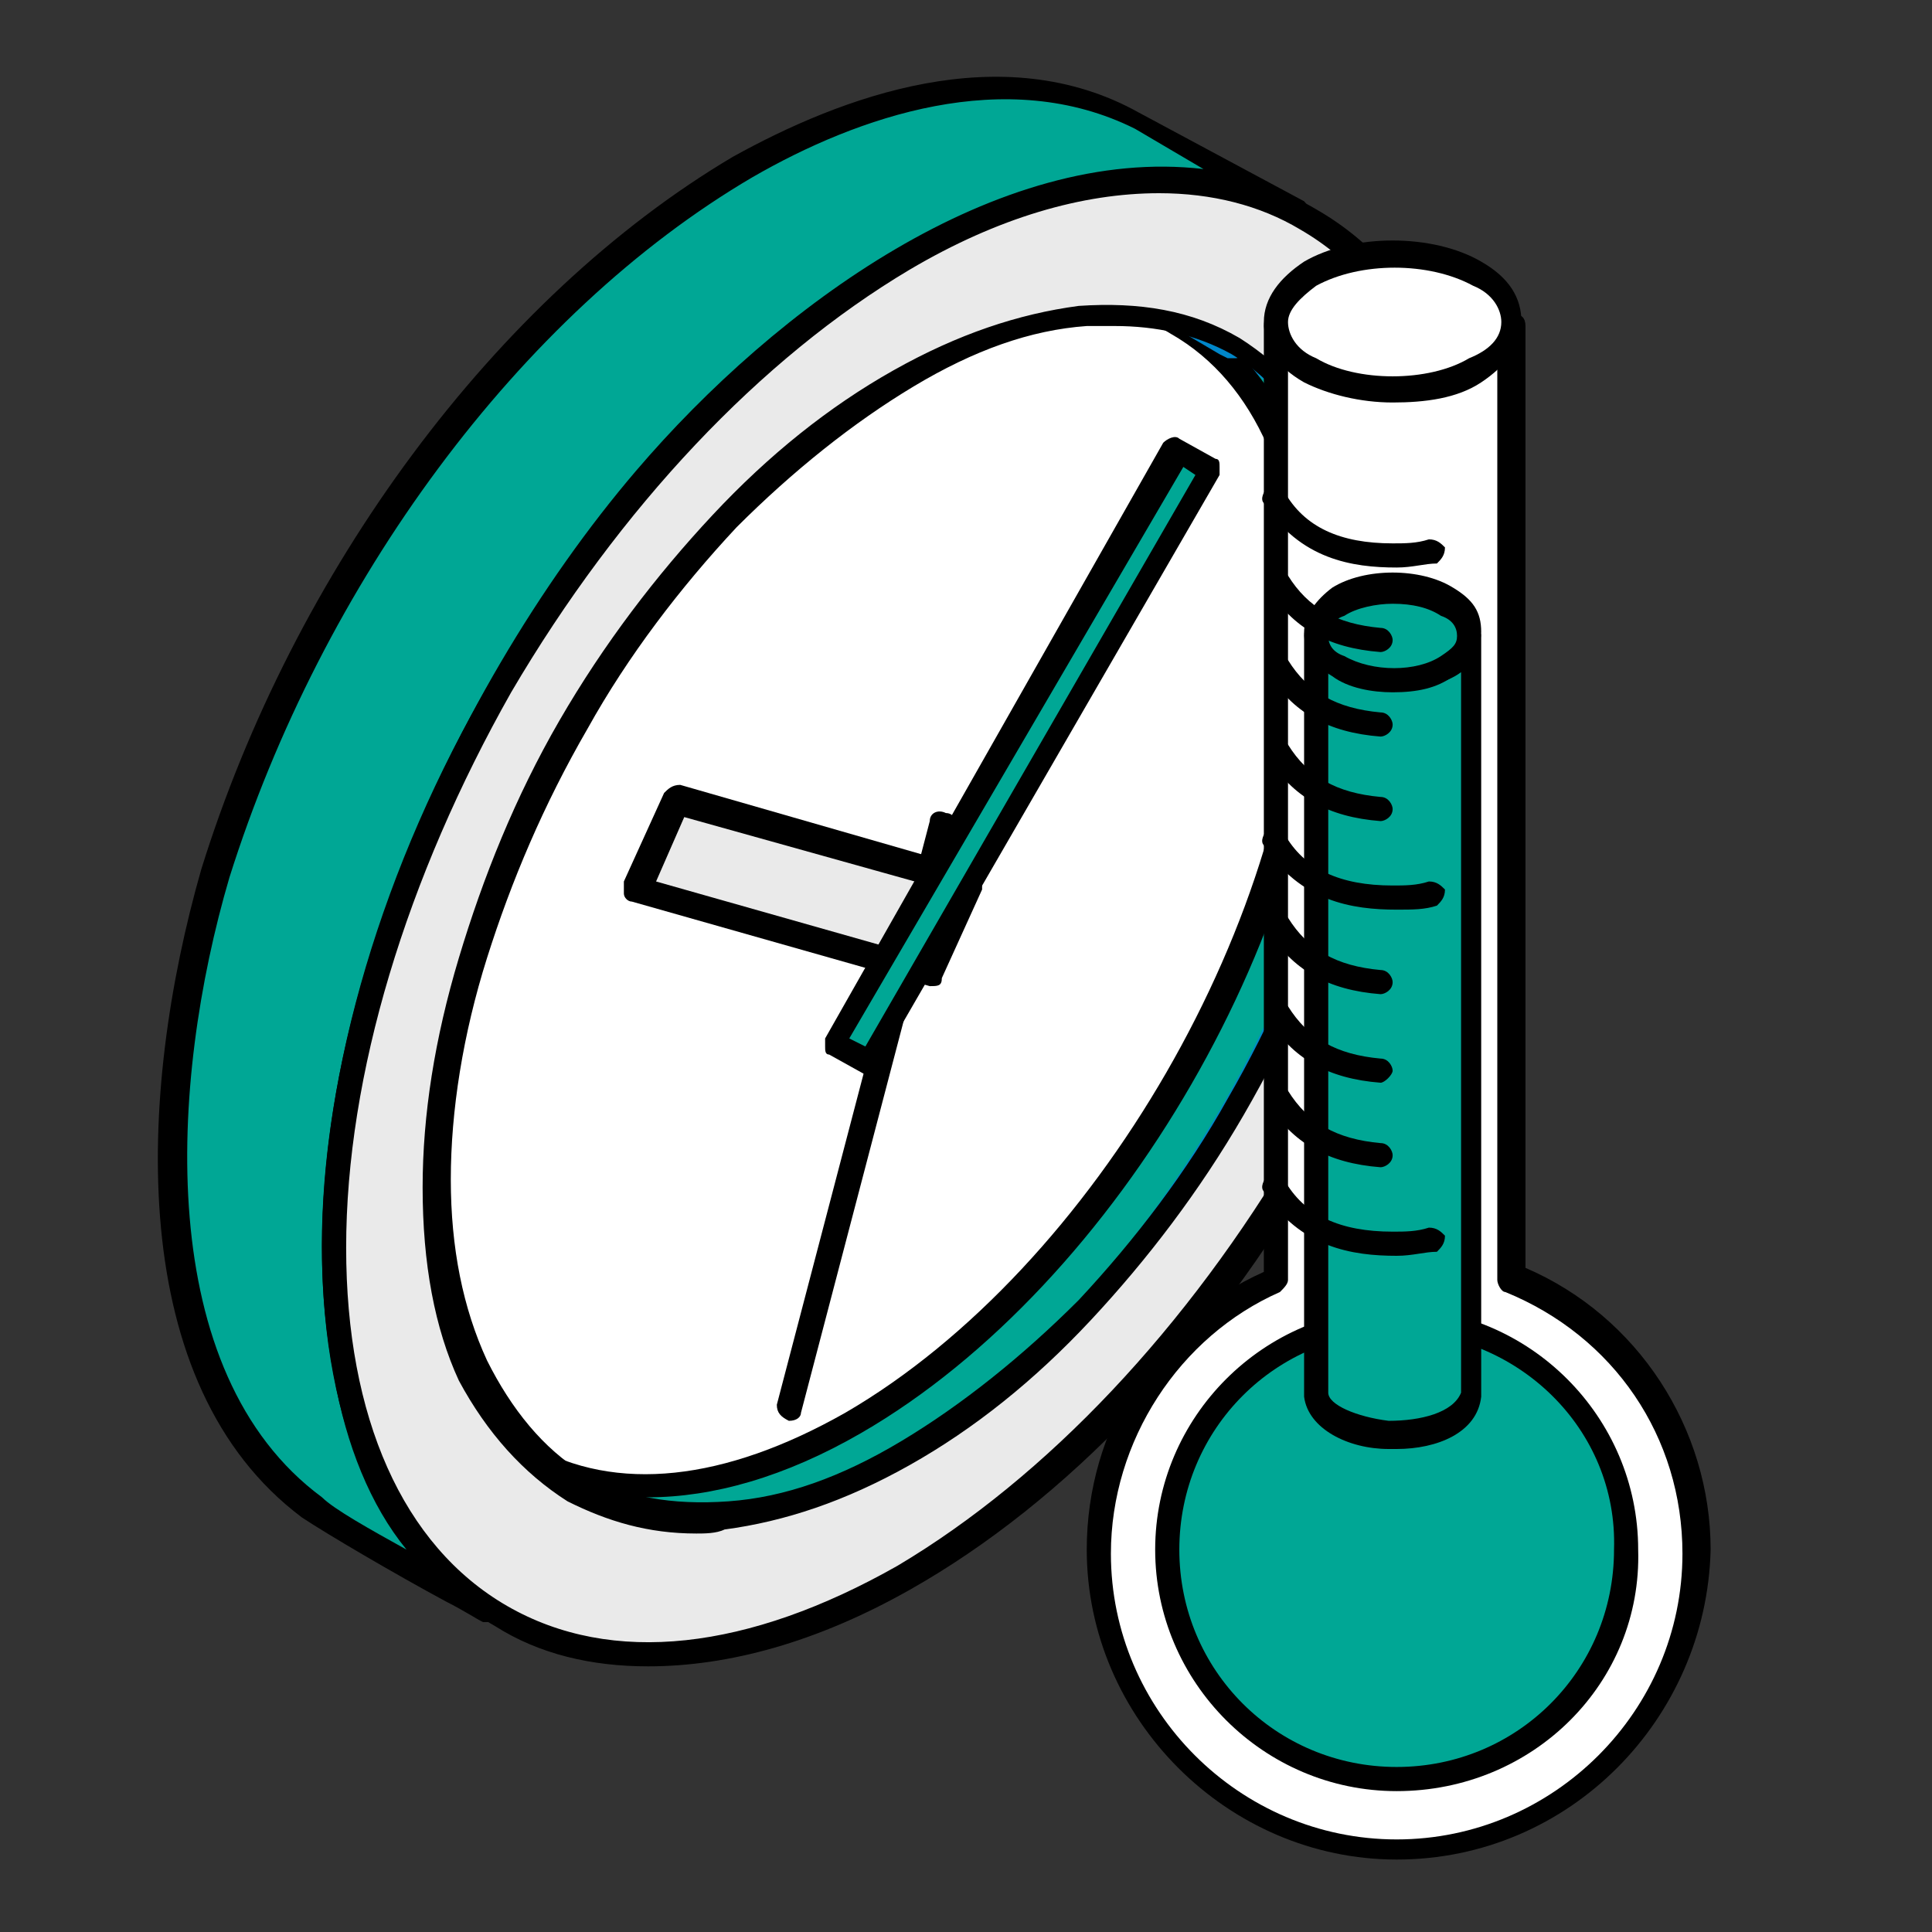<?xml version="1.0" encoding="UTF-8"?> <!-- Generator: Adobe Illustrator 23.0.3, SVG Export Plug-In . SVG Version: 6.00 Build 0) --> <svg xmlns="http://www.w3.org/2000/svg" xmlns:xlink="http://www.w3.org/1999/xlink" id="Слой_1" x="0px" y="0px" viewBox="0 0 48 48" style="enable-background:new 0 0 48 48;" xml:space="preserve"><rect x="0" y="0" width="48" height="48" fill="#333333" stroke="none"/> <style type="text/css"> .st0{fill-rule:evenodd;clip-rule:evenodd;fill:#00A795;} .st1{fill-rule:evenodd;clip-rule:evenodd;fill:#0087CA;} .st2{fill-rule:evenodd;clip-rule:evenodd;fill:#FFFFFF;} .st3{fill-rule:evenodd;clip-rule:evenodd;} .st4{fill-rule:evenodd;clip-rule:evenodd;fill:#00CEF0;} .st5{fill-rule:evenodd;clip-rule:evenodd;fill:#EAEAEA;} </style> <g> <path class="st0" d="M14.3,37l-3.9-2.3c4.6,2.6,10.4-1.8,13.3-5.1c4.1-4.7,7.7-12.7,6.2-18.9c-0.5-1.8-1.4-3.4-3-4.4L31,8.7 c4.2,2.6,3.5,9.3,2.2,13.4c-1.9,6.1-7.1,13.4-13.3,15.3C17.9,38,16,38,14.3,37z"></path> <path class="st1" d="M14.4,36.7c1.5,0.8,3.3,1,5.3,0.4c6.1-1.8,11.2-9,13.1-15.1c1.4-4.5,1.7-10.6-2.1-13.1l-1.8-1.1 c0.5,0.8,0.9,1.7,1.2,2.8c1.6,6.4-2.1,14.5-6.2,19.2c-2.8,3.2-7.1,6.3-11.1,6L14.4,36.7L14.4,36.7z M17.3,38.1 c-1.2,0-2.2-0.3-3.2-0.8l0,0L10.2,35C10,34.9,10,34.7,10,34.6c0.1-0.1,0.3-0.2,0.4-0.1c4.5,2.5,10.2-2,12.9-5 c4.2-4.7,7.6-12.7,6.1-18.6c-0.5-2-1.5-3.4-2.9-4.2c-0.1-0.1-0.2-0.3-0.1-0.4C26.6,6,26.7,5.9,26.9,6L31,8.4 c4.1,2.6,3.8,9,2.4,13.8c-2,6.3-7.3,13.6-13.5,15.5C19,38,18.1,38.1,17.3,38.1z"></path> <path class="st2" d="M21.2,8.8C14.9,12.5,9.8,21.4,9.8,28.7s5.1,10.3,11.5,6.6c6.3-3.7,11.5-12.6,11.5-19.9 C32.7,8.1,27.6,5.2,21.2,8.8z"></path> <path class="st3" d="M26.3,7.6c-1.5,0-3.2,0.5-5,1.5C15.1,12.7,10,21.5,10,28.7c0,3.4,1.1,6,3.2,7.2s4.8,0.9,7.8-0.8 c6.2-3.6,11.3-12.4,11.3-19.6c0-3.4-1.1-6-3.2-7.2C28.3,7.8,27.4,7.6,26.3,7.6L26.3,7.6z M16.1,37.2c-1.1,0-2.2-0.3-3.1-0.8 c-2.3-1.3-3.5-4-3.5-7.7c0-7.4,5.2-16.4,11.6-20.1c3.2-1.8,6.2-2.1,8.4-0.8c2.3,1.3,3.5,4,3.5,7.7c0,7.4-5.2,16.4-11.6,20.1 C19.5,36.7,17.7,37.2,16.1,37.2z"></path> <path class="st0" d="M18.5,4.1c2.9-1.6,6.6-2.8,9.8-1.1l3.9,2.3C26.5,2.4,19.6,7.7,16,11.9c-4.8,5.6-8.9,14.8-7.4,22.2 c0.5,2.4,1.5,4.5,3.6,5.9c-0.9-0.5-3.7-2-4.4-2.6C3.3,34,4,26.4,5.4,21.7C7.5,14.8,12.3,7.8,18.5,4.1z"></path> <path class="st3" d="M18.7,4.4C12.9,7.8,8,14.5,5.7,21.8C4.2,26.9,3.8,34.1,8,37.2c0.3,0.3,1.2,0.8,2.1,1.3 c-0.9-1.1-1.5-2.6-1.8-4.3c-1.5-7.6,2.8-17,7.5-22.5c3.5-4.1,9-8.1,14.1-7.5l-1.7-1C25,1.6,21.3,2.9,18.7,4.4L18.7,4.4z M12.2,40.3 c-0.1,0-0.1,0-0.2,0c-0.2-0.1-0.5-0.3-0.9-0.5c-1.3-0.7-3-1.7-3.6-2.1C3.1,34.4,3.4,27.2,5,21.6c2.3-7.4,7.3-14.2,13.2-17.7l0,0 c2.7-1.5,6.7-3,10.1-1.1L32.4,5c0.1,0.1,0.2,0.3,0.1,0.4c-0.1,0.1-0.3,0.2-0.4,0.1c-5.3-2.6-11.9,1.9-15.9,6.6 C11.6,17.5,7.4,26.6,8.8,34c0.5,2.6,1.7,4.5,3.5,5.7c0.1,0.1,0.2,0.3,0.1,0.4C12.4,40.3,12.3,40.3,12.2,40.3z"></path> <polygon class="st4" points="14.1,36.9 10.1,34.6 10.2,34.7 10.3,34.7 14.3,37 14.2,37 "></polygon> <path class="st1" d="M14.3,37.3c-0.1,0-0.1,0-0.2,0L10,34.9c-0.1-0.1-0.2-0.3-0.1-0.4c0.1-0.1,0.3-0.2,0.4-0.1l3.9,2.3l0,0l0.2,0.1 c0.1,0.1,0.2,0.3,0.1,0.4C14.5,37.3,14.4,37.3,14.3,37.3z"></path> <polygon class="st4" points="30.7,8.6 26.7,6.3 26.6,6.2 26.5,6.2 30.5,8.5 30.6,8.5 "></polygon> <path class="st1" d="M30.7,8.9c-0.1,0-0.1,0-0.2,0l-0.2-0.1l-3.9-2.3c-0.1-0.1-0.2-0.3-0.1-0.4C26.4,6,26.6,5.9,26.7,6l0.2,0 l3.9,2.3c0.1,0.1,0.2,0.3,0.1,0.4C30.9,8.8,30.8,8.9,30.7,8.9z"></path> <path class="st5" d="M30.7,8.6c-1.1-0.6-2.4-0.9-3.8-0.7C25.5,8,24,8.5,22.5,9.5c-1.6,0.9-3.1,2.1-4.4,3.6 c-1.4,1.5-2.7,3.2-3.8,5.1S12.4,22,11.8,24c-0.6,1.9-0.9,3.8-0.9,5.6s0.3,3.4,0.9,4.6c0.6,1.3,1.5,2.3,2.5,2.9 c1.1,0.6,2.3,0.9,3.8,0.7c1.4-0.1,2.9-0.6,4.4-1.6c1.6-0.9,3.1-2.1,4.4-3.6c1.4-1.5,2.7-3.2,3.8-5.1c1.1-1.9,1.9-3.8,2.5-5.8 c0.6-1.9,0.9-3.8,0.9-5.6c0-1.8-0.3-3.4-0.9-4.6C32.6,10.2,31.8,9.2,30.7,8.6L30.7,8.6z M12.4,17c2.6-4.4,6.1-8.3,10-10.6 s7.5-2.5,10-1c2.6,1.5,4.2,4.7,4.2,9.2s-1.6,9.5-4.2,14c-2.6,4.4-6.1,8.3-10,10.6s-7.5,2.5-10,1c-2.6-1.5-4.2-4.7-4.2-9.2 C8.3,26.5,9.9,21.4,12.4,17L12.4,17z"></path> <path class="st3" d="M27.7,8.1c-0.2,0-0.5,0-0.7,0c-1.4,0.1-2.8,0.6-4.3,1.5s-3,2.1-4.4,3.5c-1.4,1.5-2.7,3.2-3.7,5 c-1.1,1.9-1.9,3.8-2.5,5.7s-0.9,3.8-0.9,5.5s0.3,3.2,0.9,4.5c0.6,1.2,1.4,2.2,2.4,2.8s2.2,0.8,3.6,0.7s2.8-0.6,4.3-1.5 s3-2.1,4.4-3.5c1.4-1.5,2.7-3.2,3.7-5c1.1-1.9,1.9-3.8,2.5-5.7c0.6-1.9,0.9-3.8,0.9-5.5s-0.3-3.2-0.9-4.5c-0.6-1.2-1.4-2.2-2.4-2.8 C29.7,8.3,28.7,8.1,27.7,8.1L27.7,8.1z M17.3,38.1c-1.2,0-2.2-0.3-3.2-0.8c-1.1-0.7-2-1.7-2.7-3c-0.6-1.3-0.9-2.9-0.9-4.8 c0-1.8,0.3-3.7,0.9-5.7c0.6-2,1.4-4,2.5-5.9s2.4-3.6,3.8-5.1s2.9-2.7,4.5-3.6c1.6-0.9,3.1-1.4,4.6-1.6c1.5-0.1,2.8,0.1,4,0.8l0,0 c1.1,0.7,2,1.7,2.7,3c0.6,1.3,0.9,2.9,0.9,4.7s-0.3,3.7-0.9,5.7c-0.6,2-1.5,4-2.6,5.9s-2.4,3.6-3.8,5.1s-2.9,2.7-4.5,3.6 C21,37.3,19.5,37.8,18,38C17.8,38.1,17.5,38.1,17.3,38.1L17.3,38.1z M28.8,4.8c1.3,0,2.5,0.3,3.5,0.9c2.6,1.5,4,4.7,4,8.9 c0,4.3-1.5,9.2-4.1,13.8c-2.7,4.6-6.2,8.3-9.9,10.5c-3.7,2.1-7.1,2.5-9.7,1s-4-4.7-4-8.9c0-4.3,1.5-9.2,4.1-13.8 c2.7-4.6,6.2-8.3,9.9-10.5C24.8,5.4,26.9,4.8,28.8,4.8L28.8,4.8z M16.1,41.4c-1.4,0-2.7-0.3-3.8-1C9.5,38.8,8,35.5,8,31 c0-4.4,1.5-9.5,4.2-14.1c2.7-4.7,6.3-8.5,10.2-10.7s7.6-2.6,10.3-1c2.8,1.6,4.3,5,4.3,9.5c0,4.4-1.5,9.5-4.2,14.1 c-2.7,4.7-6.3,8.5-10.2,10.7C20.3,40.8,18.1,41.4,16.1,41.4z"></path> <path class="st3" d="M19.6,35.3L19.6,35.3c-0.2-0.1-0.3-0.2-0.3-0.4l3.8-14.5c0-0.2,0.2-0.3,0.4-0.2c0.2,0,0.3,0.2,0.2,0.4 l-3.8,14.5C19.9,35.2,19.8,35.3,19.6,35.3z"></path> <polygon class="st5" points="24.2,22 23.1,24.2 15.8,22.1 16.9,20 "></polygon> <path class="st3" d="M16.3,21.9l6.7,1.9l0.8-1.6L17,20.3L16.3,21.9L16.3,21.9z M23.1,24.5L23.1,24.5l-7.4-2.1 c-0.1,0-0.2-0.1-0.2-0.2s0-0.2,0-0.3l1-2.2c0.1-0.1,0.2-0.2,0.4-0.2l7.3,2.1c0.1,0,0.2,0.1,0.2,0.2s0,0.2,0,0.3l-1,2.2 C23.4,24.5,23.3,24.5,23.1,24.5z"></path> <polygon class="st0" points="21.6,26.4 20.7,25.9 29.2,11.2 29.8,11.5 30.1,11.7 "></polygon> <path class="st3" d="M21.1,25.8l0.4,0.2l8.2-14.2l-0.3-0.2L21.1,25.8L21.1,25.8z M21.6,26.7h-0.1l-0.9-0.5c-0.1,0-0.1-0.1-0.1-0.2 s0-0.2,0-0.2L28.9,11c0.1-0.1,0.3-0.2,0.4-0.1l0.9,0.5c0.1,0,0.1,0.1,0.1,0.2c0,0.1,0,0.2,0,0.2l-8.5,14.7 C21.8,26.6,21.7,26.7,21.6,26.7z"></path> </g> <g> <path class="st2" d="M37.6,31.7V8.1C37.5,8.6,37,9,36.5,9.2c-0.5,0.2-1,0.3-1.6,0.4c-0.8,0-1.4-0.1-2.1-0.4c-0.5-0.2-1-0.6-1.1-1.2 v23.7c-2.6,1.2-4.4,3.7-4.4,6.7c0,4.1,3.3,7.4,7.4,7.4c4.1,0,7.4-3.3,7.4-7.4C42.1,35.4,40.2,32.8,37.6,31.7z"></path> <path class="st3" d="M32,9.1v22.7c0,0.1-0.1,0.2-0.2,0.3c-2.5,1.1-4.2,3.7-4.2,6.5c0,3.9,3.2,7.1,7.1,7.1s7.1-3.2,7.1-7.1 c0-2.9-1.7-5.4-4.4-6.5c-0.1,0-0.2-0.2-0.2-0.3V9.1c-0.2,0.2-0.4,0.3-0.6,0.4c-0.5,0.2-1,0.4-1.7,0.4c-0.9,0-1.6-0.1-2.3-0.4 C32.5,9.4,32.2,9.3,32,9.1L32,9.1z M34.7,46.2c-4.2,0-7.7-3.5-7.7-7.7c0-3,1.7-5.7,4.4-6.9V8.1c0-0.2,0.1-0.3,0.3-0.3 C31.8,7.7,32,7.9,32,8c0.1,0.4,0.3,0.7,0.9,0.9c0.6,0.3,1.2,0.4,2,0.3c0.6,0,1-0.1,1.5-0.3c0.5-0.3,0.8-0.6,0.9-0.9 c0-0.2,0.2-0.3,0.3-0.2c0.2,0,0.3,0.1,0.3,0.3v23.4c2.8,1.2,4.6,4,4.6,7C42.4,42.7,39,46.2,34.7,46.2z"></path> <path class="st0" d="M34.7,44.2c3.2,0,5.7-2.6,5.7-5.7c0-3.2-2.6-5.7-5.7-5.7c-3.2,0-5.7,2.6-5.7,5.7C29,41.7,31.6,44.2,34.7,44.2z "></path> <path class="st3" d="M34.7,33.1c-3,0-5.4,2.4-5.4,5.4c0,3,2.4,5.4,5.4,5.4s5.4-2.4,5.4-5.4C40.2,35.5,37.7,33.1,34.7,33.1 L34.7,33.1z M34.7,44.5c-3.3,0-6-2.7-6-6c0-3.3,2.7-6,6-6c3.3,0,6,2.7,6,6C40.8,41.8,38.1,44.5,34.7,44.5z"></path> <path class="st0" d="M36.6,34.7c-0.3,1.4-3.7,1.2-3.9,0V15.8c0.3,1.3,3.6,1.3,3.9,0V34.7z"></path> <path class="st3" d="M36.6,34.7L36.6,34.7L36.6,34.7L36.6,34.7z M33,16.7v17.9c0,0.3,0.7,0.6,1.5,0.7c0.8,0,1.6-0.2,1.8-0.7V16.7 c-0.4,0.3-1,0.4-1.6,0.4h0C34.1,17.1,33.5,17,33,16.7L33,16.7z M34.7,36c-0.1,0-0.1,0-0.2,0c-1,0-2-0.5-2.1-1.3l0-18.9 c0-0.2,0.1-0.3,0.3-0.3c0.2,0,0.3,0.1,0.3,0.2c0.1,0.5,0.9,0.8,1.6,0.8h0c0.7,0,1.5-0.3,1.6-0.8c0-0.1,0.2-0.3,0.3-0.2 c0.2,0,0.3,0.2,0.3,0.3v18.8c0,0,0,0,0,0.1C36.7,35.6,35.7,36,34.7,36z"></path> <path class="st0" d="M33.3,15c0.8-0.4,2-0.4,2.7,0c0.8,0.4,0.8,1.1,0,1.6c-0.8,0.4-2,0.4-2.7,0C32.5,16.2,32.5,15.5,33.3,15z"></path> <path class="st3" d="M33.3,15L33.3,15L33.3,15L33.3,15z M34.6,15c-0.4,0-0.9,0.1-1.2,0.3l0,0c-0.3,0.1-0.4,0.3-0.4,0.5 c0,0.2,0.1,0.4,0.4,0.5c0.7,0.4,1.8,0.4,2.4,0c0.3-0.2,0.4-0.3,0.4-0.5c0-0.2-0.1-0.4-0.4-0.5C35.5,15.1,35.1,15,34.6,15L34.6,15z M34.6,17.2c-0.5,0-1.1-0.1-1.5-0.4c-0.5-0.3-0.7-0.6-0.7-1.1c0-0.4,0.3-0.8,0.7-1.1l0,0c0.8-0.5,2.2-0.5,3,0 c0.5,0.3,0.7,0.6,0.7,1.1c0,0.4-0.3,0.8-0.7,1.1C35.7,17.1,35.2,17.2,34.6,17.2z"></path> <path class="st3" d="M34.3,29C34.3,29,34.3,29,34.3,29c-1.3-0.1-2.2-0.6-2.8-1.6c-0.1-0.1,0-0.3,0.1-0.4c0.1-0.1,0.3,0,0.4,0.1 c0.5,0.8,1.2,1.2,2.3,1.3c0.2,0,0.3,0.2,0.3,0.3C34.6,28.9,34.4,29,34.3,29z"></path> <path class="st3" d="M34.3,26.9C34.3,26.9,34.3,26.9,34.3,26.9c-1.3-0.1-2.2-0.6-2.8-1.6c-0.1-0.1,0-0.3,0.1-0.4 c0.1-0.1,0.3,0,0.4,0.1c0.5,0.8,1.2,1.2,2.3,1.3c0.2,0,0.3,0.2,0.3,0.3C34.6,26.7,34.4,26.9,34.3,26.9z"></path> <path class="st3" d="M34.3,24.7C34.3,24.7,34.3,24.7,34.3,24.7c-1.3-0.1-2.2-0.6-2.8-1.6c-0.1-0.1,0-0.3,0.1-0.4 c0.1-0.1,0.3,0,0.4,0.1c0.5,0.8,1.2,1.2,2.3,1.3c0.2,0,0.3,0.2,0.3,0.3C34.6,24.6,34.4,24.7,34.3,24.7z"></path> <path class="st3" d="M34.3,20.4C34.3,20.4,34.3,20.4,34.3,20.4c-1.3-0.1-2.2-0.6-2.8-1.6c-0.1-0.1,0-0.3,0.1-0.4 c0.1-0.1,0.3,0,0.4,0.1c0.5,0.8,1.2,1.2,2.3,1.3c0.2,0,0.3,0.2,0.3,0.3C34.6,20.3,34.4,20.4,34.3,20.4z"></path> <path class="st3" d="M34.3,18.3C34.3,18.3,34.3,18.3,34.3,18.3c-1.3-0.1-2.2-0.6-2.8-1.6c-0.1-0.1,0-0.3,0.1-0.4 c0.1-0.1,0.3,0,0.4,0.1c0.5,0.8,1.2,1.2,2.3,1.3c0.2,0,0.3,0.2,0.3,0.3C34.6,18.2,34.4,18.3,34.3,18.3z"></path> <path class="st3" d="M34.3,16.2C34.3,16.2,34.3,16.2,34.3,16.2c-1.3-0.1-2.2-0.6-2.8-1.6c-0.1-0.1,0-0.3,0.1-0.4 c0.1-0.1,0.3,0,0.4,0.1c0.5,0.8,1.2,1.2,2.3,1.3c0.2,0,0.3,0.2,0.3,0.3C34.6,16.1,34.4,16.2,34.3,16.2z"></path> <path class="st3" d="M34.7,31.2c-1.1,0-2.4-0.2-3.3-1.6c-0.1-0.1,0-0.3,0.1-0.4c0.1-0.1,0.3,0,0.4,0.1c0.5,0.9,1.4,1.3,2.7,1.3 c0.3,0,0.6,0,0.9-0.1c0.2,0,0.3,0.1,0.4,0.2c0,0.2-0.1,0.3-0.2,0.4C35.4,31.1,35.1,31.2,34.7,31.2z"></path> <path class="st3" d="M34.7,22.6c-1.1,0-2.4-0.2-3.3-1.6c-0.1-0.1,0-0.3,0.1-0.4c0.1-0.1,0.3,0,0.4,0.1c0.5,0.9,1.4,1.3,2.7,1.3 c0.3,0,0.6,0,0.9-0.1c0.2,0,0.3,0.1,0.4,0.2c0,0.2-0.1,0.3-0.2,0.4C35.4,22.6,35.1,22.6,34.7,22.6z"></path> <path class="st3" d="M34.7,14.1c-1.1,0-2.4-0.2-3.3-1.6c-0.1-0.1,0-0.3,0.1-0.4c0.1-0.1,0.3,0,0.4,0.1c0.5,0.9,1.4,1.3,2.7,1.3 c0.3,0,0.6,0,0.9-0.1c0.2,0,0.3,0.1,0.4,0.2c0,0.2-0.1,0.3-0.2,0.4C35.4,14,35.1,14.1,34.7,14.1z"></path> <path class="st2" d="M32.6,6.8c1.1-0.7,3-0.7,4.1,0c1.1,0.7,1.1,1.7,0,2.4c-1.1,0.7-3,0.7-4.1,0C31.4,8.6,31.4,7.5,32.6,6.8z"></path> <path class="st3" d="M32.7,7.1C32.3,7.4,32,7.7,32,8c0,0.3,0.2,0.7,0.7,0.9c1,0.6,2.8,0.6,3.8,0C37,8.7,37.3,8.4,37.3,8 c0-0.3-0.2-0.7-0.7-0.9C35.5,6.5,33.8,6.5,32.7,7.1L32.7,7.1L32.7,7.1z M34.6,10c-0.8,0-1.6-0.2-2.2-0.5c-0.7-0.4-1-0.9-1-1.5 c0-0.6,0.4-1.1,1-1.5l0,0c1.2-0.7,3.2-0.7,4.4,0c0.7,0.4,1,0.9,1,1.5c0,0.6-0.4,1.1-1,1.5C36.2,9.9,35.4,10,34.6,10z"></path> </g> </svg> 